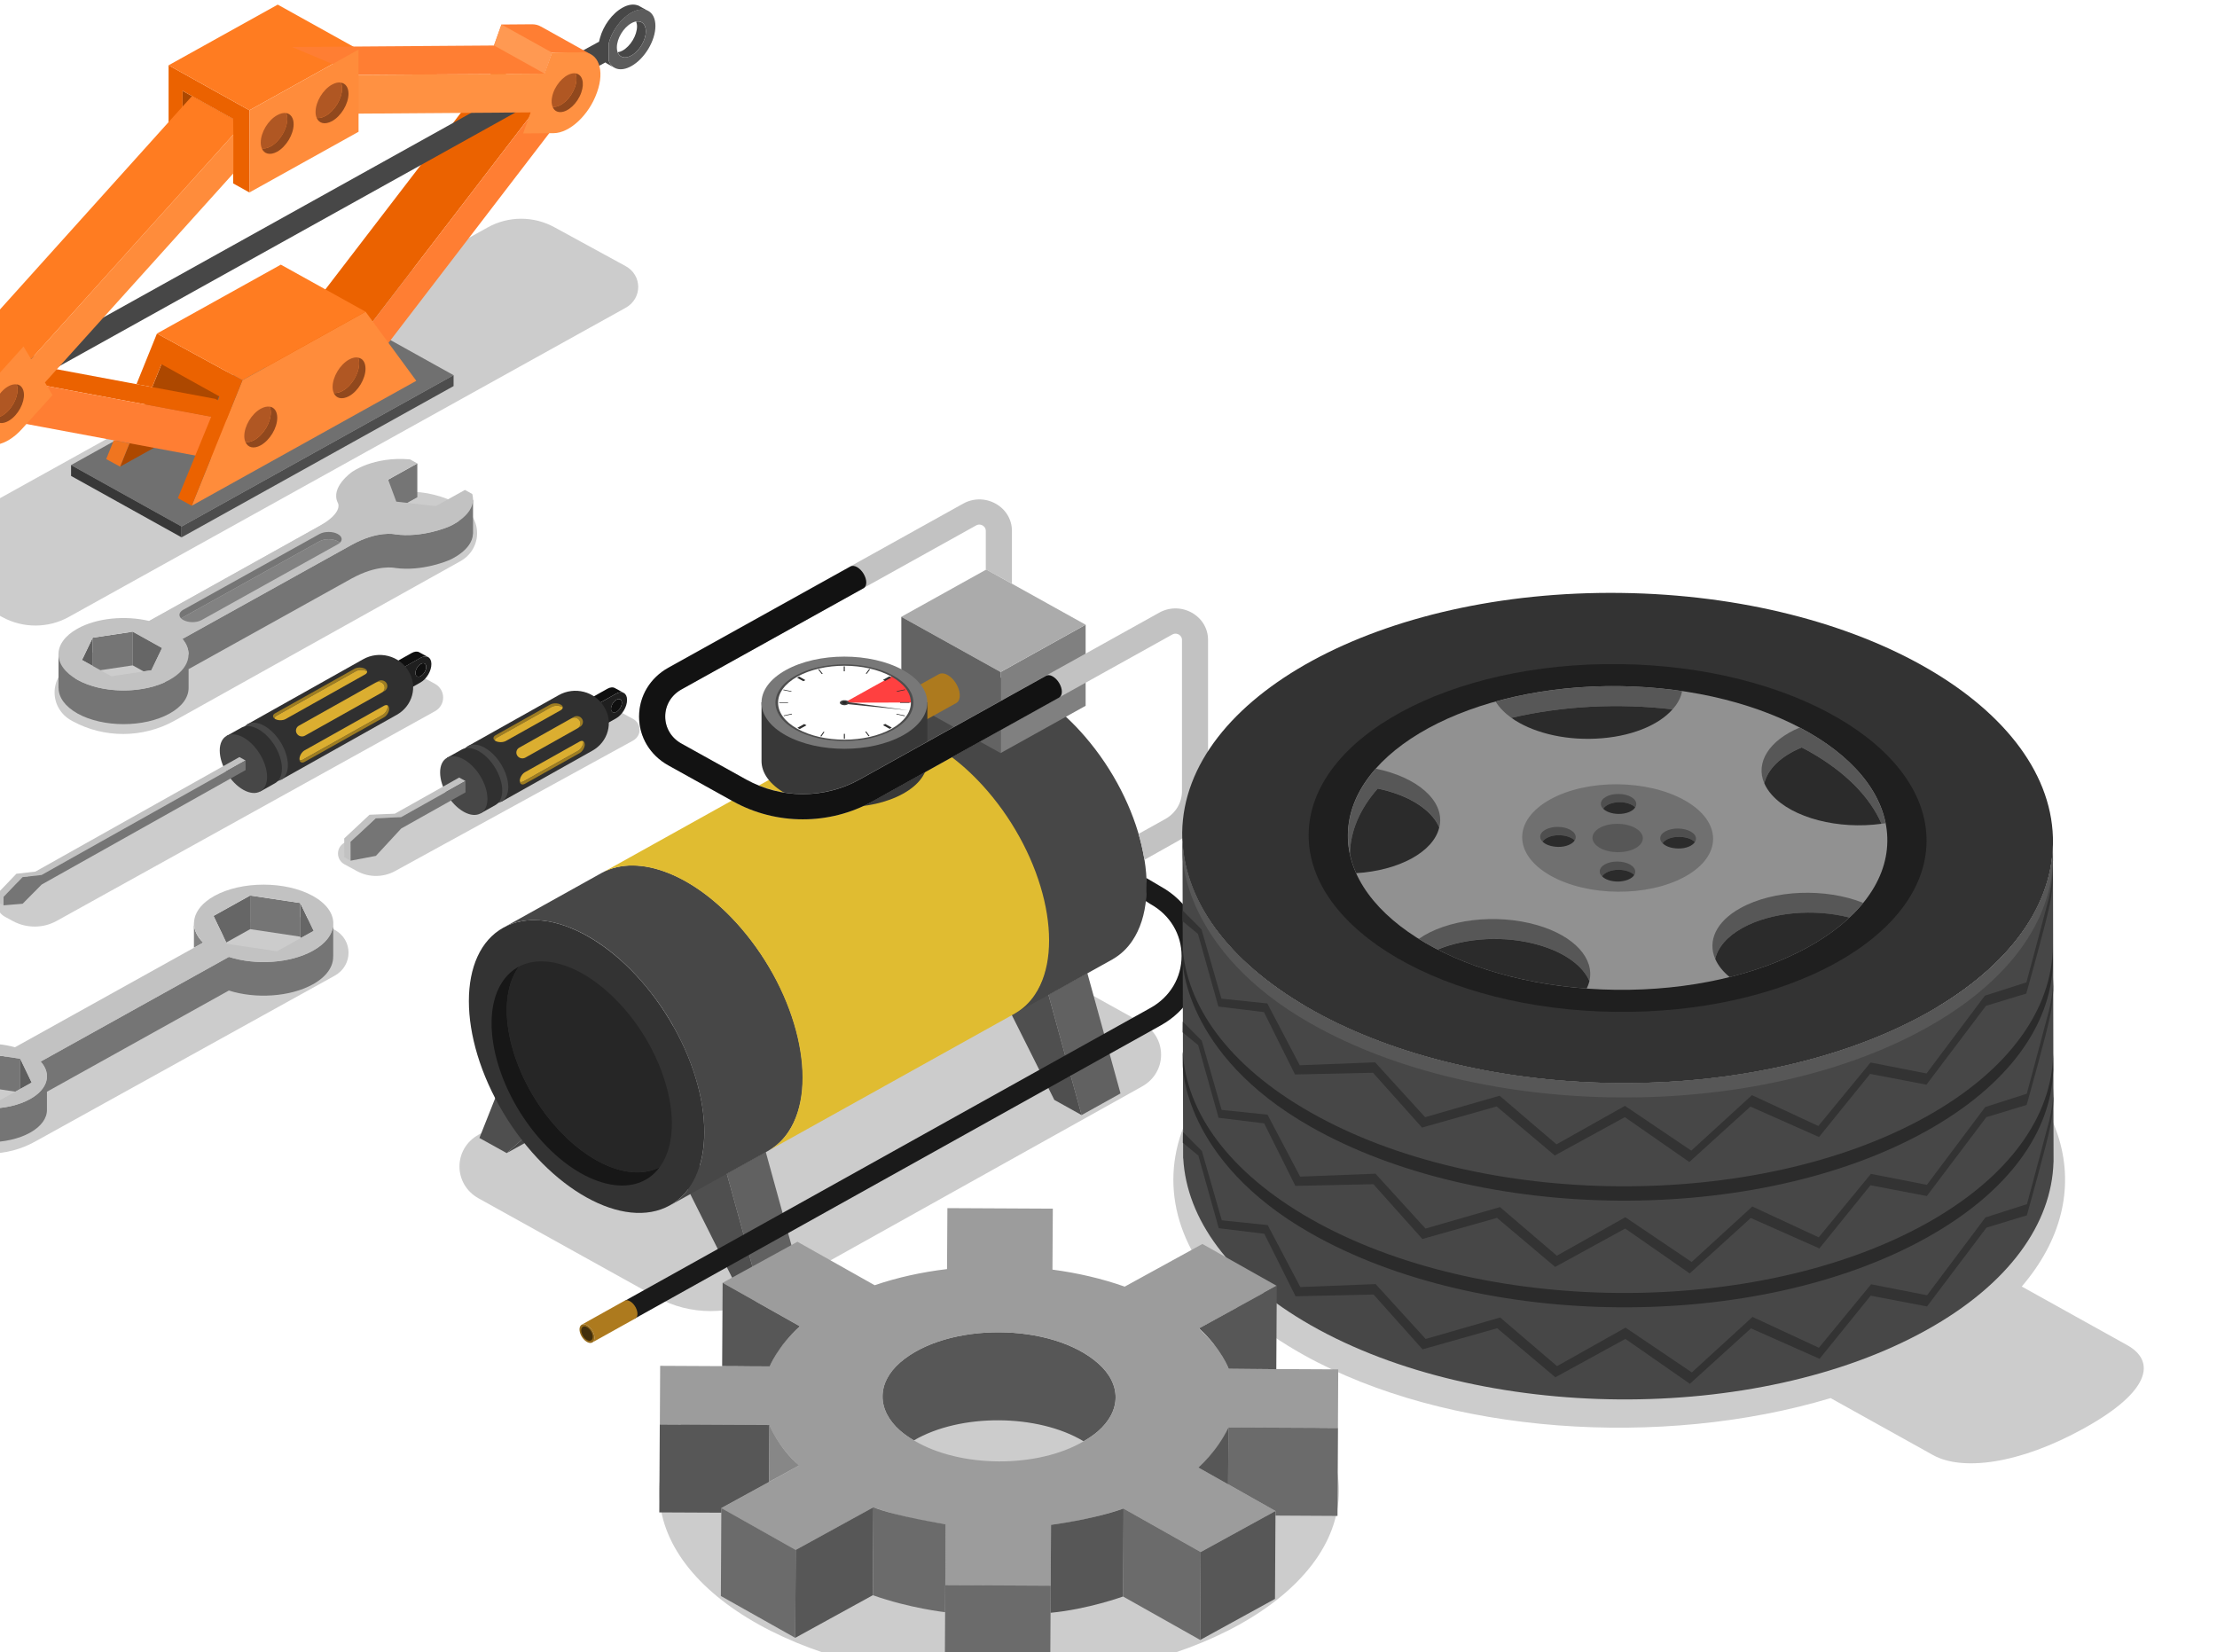 <svg width="424" height="316" viewBox="0 0 424 316" fill="none" xmlns="http://www.w3.org/2000/svg">
<g clip-path="url(#clip0_19_3102)" filter="url(#filter0_d_19_3102)">
<path opacity="0.2" d="M119.665 54.864L13.15 114.001C9.236 116.178 4.414 116.19 0.477 114.046L-13.176 106.595C-16.391 104.845 -16.402 100.39 -13.211 98.617L93.304 39.48C97.218 37.303 102.041 37.291 105.978 39.435L119.63 46.886C122.857 48.636 122.869 53.08 119.665 54.864Z" fill="black"/>
<path d="M121.656 0.126C121.761 0.395 121.831 0.687 121.831 1.046C121.831 2.752 120.584 4.828 119.058 5.681C118.732 5.86 118.429 5.95 118.138 5.995C118.511 6.994 119.536 7.297 120.747 6.623C122.285 5.77 123.52 3.694 123.52 1.989C123.52 0.642 122.739 -0.065 121.656 0.126Z" fill="#474747"/>
<path d="M116.425 7.633C117.054 9.272 118.743 9.765 120.747 8.643C123.286 7.229 125.348 3.795 125.348 0.968C125.348 -1.86 123.286 -3.005 120.747 -1.591C118.743 -0.48 117.054 1.888 116.425 4.233V7.633ZM120.747 6.623C119.209 7.476 117.974 6.78 117.974 5.075C117.974 3.369 119.221 1.293 120.747 0.44C122.284 -0.413 123.519 0.283 123.519 1.989C123.519 3.694 122.284 5.77 120.747 6.623Z" fill="#5C5C5C"/>
<path d="M122.39 -2.769C122.32 -2.814 122.262 -2.848 122.192 -2.881L122.029 -2.971V-2.949C121.225 -3.263 120.2 -3.173 119.059 -2.533C117.055 -1.423 115.366 0.945 114.737 3.291L114.562 3.975L110.252 6.332L110.812 10.652L115.786 7.936C115.855 7.981 115.902 8.048 115.972 8.082V8.093L117.498 8.946C117.02 8.677 116.648 8.239 116.415 7.644V7.6V4.256C117.044 1.921 118.733 -0.446 120.736 -1.568C122.006 -2.275 123.147 -2.343 123.986 -1.883L122.39 -2.769Z" fill="#474747"/>
<path d="M86.745 67.758L34.722 96.698L13.592 84.949L65.626 56.009L86.745 67.758Z" fill="#707070"/>
<path d="M22.971 85.252L31.3 64.616L42.32 70.731L40.363 75.579L22.971 85.252Z" fill="#AD4800"/>
<path d="M21.756 80.214L20.312 83.805L22.968 85.252L24.773 80.786L21.756 80.214Z" fill="#F0751F"/>
<path d="M34.922 13.379V25.7L44.59 20.325V18.754L34.922 13.379Z" fill="#AD4800"/>
<path d="M32.242 8.486V24.207L34.922 25.7V13.379L44.59 18.754V31.075L47.7 32.814V17.093L32.242 8.486Z" fill="#EB6200"/>
<path d="M68.575 5.479L47.7 17.093L32.242 8.486L53.117 -3.117L68.575 5.479Z" fill="#FF7C21"/>
<path d="M94.703 9.013L49.681 67.713L59.337 73.077L104.348 14.377L94.703 9.013Z" fill="#EB6200"/>
<path d="M-3.927 63.864L41.177 72.291L50.834 77.655L5.719 69.228L-3.927 63.864Z" fill="#EB6200"/>
<path d="M104.348 14.377L59.337 73.077L62.669 76.746L107.679 18.035L104.348 14.377Z" fill="#FF7E33"/>
<path d="M5.719 69.228L50.834 77.655L47.514 85.028L2.399 76.6L5.719 69.228Z" fill="#FF7E33"/>
<path d="M103.483 1.091H103.46C102.983 0.799 102.412 0.642 101.748 0.642L95.9 0.687L94.467 4.704L55.829 4.985L68.561 10.326L104.136 10.124L105.545 6.051L112.884 6.332L103.483 1.091Z" fill="#FF7E33"/>
<path d="M98.743 12.784L3.119 65.974L5.962 69.026L99.302 17.104L98.743 12.784Z" fill="#474747"/>
<path d="M111.409 6.006L105.561 6.051L104.128 10.068L65.49 10.349V17.755L101.484 17.497L100.051 21.514L105.899 21.469C108.951 21.447 112.632 18.002 114.135 13.783L114.193 13.626C115.707 9.395 114.449 5.984 111.409 6.006Z" fill="#FF9142"/>
<path d="M111.163 13.715C110.441 15.769 108.659 17.43 107.168 17.441C106.434 17.441 105.921 17.059 105.688 16.408C105.758 16.442 105.851 16.442 105.933 16.442C107.412 16.431 109.206 14.748 109.94 12.694C110.324 11.65 110.336 10.697 110.056 10.034C111.349 10.214 111.85 11.785 111.163 13.715Z" fill="#91481D"/>
<path d="M109.937 12.705C109.203 14.759 107.409 16.431 105.93 16.453C105.837 16.453 105.755 16.453 105.685 16.42C105.406 15.758 105.441 14.804 105.802 13.76C106.536 11.695 108.33 10.035 109.809 10.012C109.902 10.012 109.984 10.012 110.054 10.046C110.333 10.708 110.322 11.662 109.937 12.705Z" fill="#B05723"/>
<path d="M36.717 14.377L-2.749 58.242L-5.16 56.907L-10.985 63.37C-14.025 66.748 -15.259 71.539 -13.745 74.087L-13.687 74.176C-13.419 74.614 -13.093 74.951 -12.709 75.209L-12.697 75.22C-12.604 75.287 -12.499 75.332 -12.394 75.388L-2.597 80.831L3.996 63.606L5.941 64.694L44.626 21.738L44.591 18.765L36.717 14.377Z" fill="#FF7C21"/>
<path d="M-1.339 68.745L4.497 62.271L5.941 64.683L44.627 21.727V29.156L8.597 69.149L10.042 71.562L4.206 78.037C1.165 81.415 -2.527 82.088 -4.041 79.552L-4.1 79.462C-5.614 76.915 -4.379 72.123 -1.339 68.745Z" fill="#FF8C3B"/>
<path d="M2.936 75.433C1.457 77.072 -0.337 77.397 -1.071 76.163C-1.129 76.073 -1.176 75.983 -1.223 75.882C-0.372 76.006 0.746 75.501 1.701 74.423C3.064 72.897 3.681 70.81 3.181 69.508C3.635 69.564 4.019 69.789 4.264 70.227C5.009 71.472 4.404 73.795 2.936 75.433Z" fill="#91481D"/>
<path d="M1.701 74.435C0.746 75.512 -0.373 76.017 -1.223 75.893C-1.736 74.603 -1.118 72.504 0.256 70.978C1.223 69.901 2.33 69.396 3.18 69.52C3.681 70.821 3.075 72.909 1.701 74.435Z" fill="#B05723"/>
<path d="M68.574 21.2L47.699 32.814V17.093L68.574 5.479V21.2Z" fill="#FF8C3B"/>
<path d="M79.617 68.835L36.669 92.726L46.372 68.712L69.914 55.616L79.617 68.835Z" fill="#FF8C3B"/>
<path d="M30.019 59.791L26.105 69.475L29.111 70.036L30.881 65.659L41.982 71.831L34.015 91.278L36.67 92.726L46.374 68.712L30.019 59.791Z" fill="#EB6200"/>
<path d="M53.025 75.905C53.025 77.846 51.615 80.191 49.868 81.168C48.517 81.919 47.375 81.605 46.932 80.517C47.422 80.618 48.016 80.505 48.645 80.146C50.38 79.181 51.79 76.836 51.79 74.906C51.79 74.468 51.72 74.087 51.569 73.773C52.454 73.896 53.025 74.67 53.025 75.905Z" fill="#91481D"/>
<path d="M51.787 74.906C51.787 76.847 50.377 79.192 48.642 80.146C48.013 80.494 47.407 80.618 46.929 80.517C46.801 80.225 46.72 79.843 46.72 79.417C46.72 77.476 48.129 75.13 49.865 74.177C50.494 73.829 51.088 73.705 51.566 73.784C51.717 74.087 51.787 74.468 51.787 74.906Z" fill="#B05723"/>
<path d="M56.156 19.752C56.156 21.694 54.747 24.039 53.011 25.015C51.648 25.767 50.507 25.453 50.064 24.364C50.553 24.465 51.148 24.353 51.777 23.994C53.524 23.029 54.933 20.672 54.933 18.754C54.933 18.316 54.863 17.934 54.712 17.62C55.586 17.766 56.156 18.54 56.156 19.752Z" fill="#91481D"/>
<path d="M54.946 18.753C54.946 20.672 53.536 23.04 51.789 23.994C51.16 24.342 50.554 24.465 50.077 24.364C49.949 24.073 49.867 23.691 49.867 23.265C49.867 21.323 51.276 18.978 53.024 18.024C53.653 17.676 54.247 17.542 54.724 17.631C54.876 17.934 54.946 18.316 54.946 18.753Z" fill="#B05723"/>
<path d="M66.653 13.928C66.653 15.847 65.243 18.215 63.496 19.169C62.156 19.898 61.015 19.618 60.572 18.552C61.061 18.642 61.644 18.507 62.273 18.159C64.008 17.194 65.418 14.849 65.418 12.918C65.418 12.481 65.348 12.111 65.208 11.808C66.082 11.942 66.653 12.705 66.653 13.928Z" fill="#91481D"/>
<path d="M65.42 12.919C65.42 14.86 64.01 17.205 62.275 18.159C61.645 18.507 61.051 18.642 60.574 18.552C60.422 18.238 60.352 17.856 60.352 17.418C60.352 15.477 61.762 13.132 63.498 12.178C64.127 11.83 64.721 11.707 65.21 11.796C65.35 12.111 65.42 12.481 65.42 12.919Z" fill="#B05723"/>
<path d="M69.904 66.523C69.904 68.442 68.495 70.81 66.759 71.764C65.408 72.493 64.266 72.213 63.824 71.147C64.313 71.237 64.895 71.102 65.524 70.754C67.272 69.789 68.681 67.444 68.681 65.513C68.681 65.087 68.611 64.706 68.471 64.414C69.357 64.526 69.904 65.289 69.904 66.523Z" fill="#91481D"/>
<path d="M68.689 65.502C68.689 67.444 67.28 69.789 65.533 70.743C64.904 71.091 64.309 71.225 63.832 71.135C63.681 70.821 63.611 70.44 63.611 70.002C63.611 68.083 65.02 65.716 66.767 64.762C67.396 64.414 68.002 64.29 68.48 64.391C68.62 64.694 68.689 65.076 68.689 65.502Z" fill="#B05723"/>
<path d="M86.747 69.845L34.725 98.774V96.698L86.747 67.758V69.845Z" fill="#4D4D4D"/>
<path d="M104.123 10.068L94.478 4.693L95.911 0.687L105.556 6.051L104.123 10.068Z" fill="#FF9952"/>
<path d="M46.372 68.712L30.017 59.791L53.71 46.617L69.914 55.616L46.372 68.712Z" fill="#FF7C21"/>
<path d="M34.722 98.774L13.592 87.025V84.949L34.722 96.698V98.774Z" fill="#383838"/>
<path opacity="0.2" d="M33.3 133.886L88.002 103.363C92.347 100.973 92.324 94.925 87.956 92.568L87.757 92.456C81.735 89.202 74.373 89.224 68.386 92.535L13.684 123.057C9.339 125.447 9.362 131.496 13.73 133.852L13.928 133.964C19.951 137.219 27.301 137.185 33.3 133.886Z" fill="black"/>
<path d="M77.831 92.176L79.811 91.076C79.811 91.076 79.811 91.076 78.413 90.302C77.249 90.201 76.165 90.212 75.175 90.279L75.792 91.951L77.831 92.176Z" fill="#828282"/>
<path d="M17.725 117.963L25.39 116.818V123.259L17.725 124.404V117.963Z" fill="#757575"/>
<path d="M87.627 95.744C86.707 96.361 85.915 96.698 85.915 96.698C85.915 96.698 80.813 98.954 75.524 98.191C75.524 98.191 72.228 97.439 67.195 100.244C67.195 100.244 39.763 115.494 34.894 118.198C35.663 119.119 36.059 120.106 36.07 121.105L31.457 126.525C26.565 128.724 19.389 128.556 14.835 126.031C14.683 125.952 14.543 125.863 14.404 125.773L11.189 121.105V127.624H11.2C11.224 129.375 12.435 131.126 14.835 132.472C19.692 135.176 27.578 135.176 32.436 132.472C34.847 131.137 36.047 129.386 36.07 127.624V123.977C43.106 120.061 67.195 106.674 67.195 106.674C72.228 103.88 75.524 104.62 75.524 104.62C80.813 105.383 85.915 103.128 85.915 103.128C85.915 103.128 90.341 101.299 90.458 98.078H90.469V91.559L87.627 95.744ZM36.07 121.239V121.217C36.07 121.217 36.07 121.228 36.07 121.239Z" fill="#757575"/>
<path d="M74.244 87.732L79.812 84.635V91.076L74.244 94.173V87.732Z" fill="#757575"/>
<path d="M27.442 124.404L25.391 123.259V116.818L30.994 119.938L28.944 124.202L27.442 124.404Z" fill="#666666"/>
<path d="M17.727 123.36L15.677 122.227L17.727 117.963V123.36Z" fill="#5E5E5E"/>
<path d="M75.512 98.179C80.801 98.942 85.903 96.687 85.903 96.687C85.903 96.687 91.424 94.42 90.318 90.481C88.92 89.707 88.92 89.707 88.92 89.707L83.34 92.804L75.792 91.94L74.231 87.732L79.811 84.635C79.811 84.635 79.811 84.635 78.413 83.861C71.319 83.243 67.242 86.318 67.242 86.318H67.254C67.254 86.318 63.2 89.157 64.574 92.097C64.574 92.097 65.926 93.926 60.893 96.732C60.893 96.732 33.065 112.228 28.522 114.765C23.979 113.687 18.527 114.17 14.823 116.235C9.966 118.939 9.966 123.326 14.823 126.031C19.68 128.735 27.567 128.735 32.424 126.031C36.233 123.91 37.049 120.768 34.882 118.198C39.751 115.494 67.184 100.244 67.184 100.244C72.228 97.427 75.512 98.179 75.512 98.179ZM30.991 119.938L28.941 124.202L21.288 125.346L15.685 122.227L17.735 117.963L25.388 116.818L30.991 119.938Z" fill="#C2C2C2"/>
<path d="M64.997 99.817C64.892 99.716 64.776 99.638 64.624 99.548L64.59 99.526C63.623 98.998 62.074 98.998 61.107 99.526L35.037 114.035C34.886 114.125 34.758 114.203 34.664 114.304C34.105 113.777 34.222 113.092 35.037 112.632L61.107 98.134C62.074 97.607 63.623 97.607 64.59 98.134L64.624 98.157C65.44 98.606 65.556 99.301 64.997 99.817Z" fill="#757575"/>
<path d="M64.995 99.818C64.891 99.919 64.774 99.997 64.623 100.087L38.553 114.596C37.586 115.124 36.037 115.124 35.07 114.596L35.035 114.574C34.884 114.484 34.755 114.405 34.662 114.304C34.767 114.203 34.884 114.125 35.035 114.035L61.105 99.526C62.072 98.998 63.621 98.998 64.588 99.526L64.623 99.548C64.774 99.638 64.891 99.728 64.995 99.818Z" fill="#828282"/>
<path opacity="0.2" d="M6.683 214.355L64.018 182.61C67.536 180.657 67.536 175.753 64.018 173.846L63.039 173.318C57.635 170.401 51.018 170.446 45.625 173.442L-11.71 205.187C-15.228 207.14 -15.228 212.044 -11.71 213.951L-10.731 214.479C-5.326 217.396 1.29 217.351 6.683 214.355Z" fill="black"/>
<path d="M38.858 176.292C37.635 175.102 37.053 173.767 37.099 172.432H37.088V177.268L38.858 176.292Z" fill="#828282"/>
<path d="M63.713 172.432C63.713 172.488 63.724 172.544 63.724 172.6V172.432H63.713Z" fill="#828282"/>
<path d="M59.824 177.841C55.48 180.264 48.863 180.646 43.773 179.019L7.767 199.038C9.875 201.361 9.234 204.267 5.74 206.208C1.383 208.632 -5.687 208.632 -10.044 206.208C-12.164 205.03 -13.236 203.493 -13.306 201.955V208.363H-13.294C-13.247 209.912 -12.164 211.46 -10.032 212.638C-5.676 215.062 1.395 215.062 5.751 212.638C7.941 211.415 9.013 209.822 8.978 208.228V204.806L43.773 185.449C48.863 187.076 55.468 186.683 59.824 184.27C62.48 182.8 63.762 180.848 63.715 178.918H63.727V172.589C63.727 174.497 62.422 176.393 59.824 177.841Z" fill="#757575"/>
<path d="M3.866 198.488L-4.335 197.265V203.706L2.934 204.795L3.866 204.278V198.488Z" fill="#757575"/>
<path d="M3.864 204.278V198.488L6.054 203.055L3.864 204.278Z" fill="#5E5E5E"/>
<path d="M57.414 175.147L47.839 173.711V167.27L57.414 168.706V175.147Z" fill="#757575"/>
<path d="M47.841 173.711L43.275 176.258L40.828 171.175L47.841 167.27V173.711Z" fill="#666666"/>
<path d="M59.99 174.036L57.544 175.394L57.416 175.147V168.706L59.99 174.036Z" fill="#666666"/>
<path d="M40.991 167.36C36.646 169.784 35.947 173.453 38.871 176.281L2.865 196.3C-1.317 195.122 -6.536 195.481 -10.03 197.433C-14.387 199.857 -14.387 203.785 -10.03 206.208C-5.674 208.632 1.397 208.632 5.754 206.208C9.248 204.267 9.889 201.361 7.781 199.038L43.786 179.019C48.877 180.646 55.482 180.253 59.838 177.841C65.045 174.945 65.045 170.255 59.838 167.36C54.62 164.476 46.186 164.476 40.991 167.36ZM6.057 203.055L0.058 206.399L-8.143 205.176L-10.345 200.62L-4.346 197.276L3.855 198.499L6.057 203.055ZM59.99 174.037L52.977 177.942L43.402 176.516L40.839 171.186L47.852 167.281L57.427 168.706L59.99 174.037Z" fill="#C2C2C2"/>
<path opacity="0.2" d="M10.829 172.14L83.179 132.034C85.287 130.867 85.276 127.927 83.156 126.771L81.618 125.941C79.032 124.538 75.864 124.561 73.289 125.986L0.94 166.092C-1.169 167.259 -1.157 170.199 0.963 171.354L2.5 172.185C5.098 173.576 8.255 173.565 10.829 172.14Z" fill="black"/>
<path d="M79.45 124.729C79.45 124.089 79.904 123.315 80.475 122.99C81.045 122.664 81.511 122.922 81.511 123.562C81.511 124.202 81.057 124.976 80.486 125.301C79.927 125.616 79.461 125.357 79.45 124.729Z" fill="#0F0F0F"/>
<path d="M81.875 121.677C81.503 121.475 80.978 121.509 80.408 121.834L77.297 123.585L77.309 126.412L75.632 127.355L75.608 122.653L78.719 120.903C79.289 120.577 79.814 120.544 80.186 120.757L81.875 121.677Z" fill="#0F0F0F"/>
<path d="M77.295 123.573L77.319 128.275L80.429 126.525C81.582 125.874 82.514 124.314 82.502 123.023V122.979C82.502 121.699 81.559 121.183 80.405 121.823L77.295 123.573ZM79.45 124.729C79.45 124.09 79.904 123.315 80.475 122.99C81.046 122.664 81.512 122.922 81.512 123.562C81.512 124.202 81.058 124.976 80.487 125.301C79.928 125.616 79.462 125.358 79.45 124.729Z" fill="#1F1F1F"/>
<path d="M81.898 121.699L81.909 121.71C81.909 121.699 81.909 121.699 81.898 121.699Z" fill="#0F0F0F"/>
<path d="M47.325 134.514L69.446 122.092C72.463 120.398 76.331 121.385 78.09 124.291L78.159 124.392C79.918 127.299 78.893 131.024 75.876 132.719L53.755 145.141L47.325 134.514Z" fill="#303030"/>
<path d="M55.06 142.324C55.048 139.553 53.01 136.186 50.517 134.806C48.013 133.426 45.997 134.559 46.009 137.331C46.021 140.103 48.059 143.469 50.552 144.849C53.056 146.229 55.072 145.096 55.06 142.324Z" fill="#474747"/>
<path d="M43.343 136.758L46.185 135.165C47 134.705 48.13 134.772 49.377 135.457C51.881 136.837 53.908 140.203 53.919 142.975C53.919 144.367 53.419 145.343 52.615 145.792L49.773 147.385L43.343 136.758Z" fill="#303030"/>
<path d="M51.077 144.558C51.066 141.786 49.027 138.419 46.534 137.039C44.03 135.659 42.014 136.792 42.026 139.564C42.038 142.336 44.076 145.702 46.569 147.082C49.074 148.463 51.089 147.329 51.077 144.558Z" fill="#474747"/>
<path d="M4.309 163.757L0.686 167.539V169.155L-0.49 168.515V166.9L3.132 163.118L6.778 162.703L45.789 140.798L46.966 141.449L7.955 163.354L4.309 163.757Z" fill="#C2C2C2"/>
<path d="M4.303 163.757L7.949 163.353L46.96 141.449L46.972 143.289L7.961 165.183L4.326 168.852L0.68 169.155V167.539L4.303 163.757Z" fill="#757575"/>
<path d="M73.008 128.466L73.52 128.174C74.056 127.871 74.242 127.198 73.928 126.67L73.916 126.659C73.602 126.132 72.891 125.963 72.355 126.266L71.843 126.558C72.39 126.255 73.078 126.423 73.404 126.951L73.415 126.962C73.742 127.49 73.555 128.163 73.008 128.466Z" fill="#9E7D22"/>
<path d="M58.331 136.702L73.009 128.466C73.556 128.163 73.731 127.49 73.416 126.962L73.405 126.951C73.09 126.424 72.391 126.255 71.844 126.558L57.166 134.795C56.619 135.098 56.444 135.771 56.759 136.298L56.77 136.31C57.097 136.837 57.784 137.005 58.331 136.702Z" fill="#DBAE30"/>
<path d="M58.251 141.719L73.452 133.19C73.988 132.887 74.431 132.147 74.431 131.552L74.419 131.529C74.419 131.226 74.314 131.013 74.128 130.923C74.14 130.968 74.14 131.024 74.14 131.069V131.092C74.151 131.698 73.697 132.438 73.161 132.741L57.96 141.27C57.692 141.416 57.447 141.427 57.273 141.337C57.342 141.82 57.762 141.999 58.251 141.719Z" fill="#9E7D22"/>
<path d="M57.971 141.258L73.173 132.73C73.709 132.427 74.151 131.686 74.151 131.08V131.058C74.151 131.002 74.151 130.957 74.14 130.912C73.965 130.822 73.72 130.834 73.452 130.979L58.263 139.508C57.715 139.811 57.284 140.551 57.273 141.157L57.284 141.191C57.284 141.247 57.296 141.292 57.296 141.337C57.459 141.427 57.703 141.415 57.971 141.258Z" fill="#DBAE30"/>
<path d="M70.215 124.46C70.227 124.258 70.087 124.067 69.808 123.91L69.784 123.899C69.237 123.596 68.351 123.607 67.816 123.899L52.614 132.427C52.125 132.696 52.078 133.134 52.498 133.437C52.498 133.235 52.626 133.044 52.894 132.887L68.095 124.359C68.631 124.056 69.516 124.056 70.064 124.359L70.087 124.37C70.134 124.392 70.18 124.415 70.215 124.46Z" fill="#9E7D22"/>
<path d="M54.625 133.527L69.815 124.999C70.083 124.853 70.211 124.651 70.223 124.46C70.188 124.426 70.141 124.404 70.095 124.37L70.071 124.359C69.524 124.056 68.638 124.067 68.103 124.359L52.901 132.887C52.633 133.033 52.505 133.235 52.505 133.437C52.54 133.471 52.587 133.493 52.633 133.527L52.657 133.538C53.192 133.83 54.078 133.83 54.625 133.527Z" fill="#DBAE30"/>
<path opacity="0.2" d="M75.54 162.613L121.074 137.645C122.74 136.725 122.74 134.402 121.062 133.493L118.64 132.18C116.391 130.968 113.654 130.98 111.417 132.203L65.883 157.171C64.217 158.091 64.229 160.414 65.895 161.323L68.317 162.635C70.566 163.847 73.303 163.836 75.54 162.613Z" fill="black"/>
<path d="M118.634 131.4C119.037 130.722 119.032 129.99 118.625 129.766C118.217 129.541 117.56 129.908 117.158 130.586C116.755 131.264 116.76 131.996 117.167 132.22C117.575 132.445 118.232 132.077 118.634 131.4Z" fill="#0F0F0F"/>
<path d="M119.29 128.522C118.917 128.32 118.393 128.354 117.822 128.679L114.712 130.43L114.723 133.258L113.046 134.2L113.023 129.499L116.133 127.748C116.704 127.423 117.228 127.389 117.601 127.602L119.29 128.522Z" fill="#0F0F0F"/>
<path d="M114.714 130.43L114.737 135.132L117.847 133.381C119.001 132.73 119.932 131.171 119.921 129.88V129.835C119.921 128.556 118.977 128.04 117.824 128.679L114.714 130.43ZM116.869 131.574C116.869 130.935 117.323 130.161 117.894 129.835C118.465 129.51 118.931 129.768 118.931 130.407C118.931 131.047 118.476 131.821 117.906 132.147C117.335 132.461 116.869 132.214 116.869 131.574Z" fill="#1F1F1F"/>
<path d="M119.315 128.545L119.326 128.555C119.315 128.545 119.315 128.545 119.315 128.545Z" fill="#0F0F0F"/>
<path d="M89.474 138.711L106.865 128.949C109.882 127.254 113.75 128.242 115.509 131.148L115.578 131.249C117.337 134.155 116.312 137.881 113.295 139.575L95.904 149.338L89.474 138.711Z" fill="#303030"/>
<path d="M97.208 146.51C97.197 143.738 95.158 140.372 92.665 138.992C90.161 137.612 88.146 138.745 88.157 141.517C88.169 144.288 90.207 147.655 92.7 149.035C95.205 150.415 97.22 149.282 97.208 146.51Z" fill="#474747"/>
<path d="M85.476 140.944L88.318 139.351C89.133 138.891 90.263 138.958 91.51 139.643C94.014 141.023 96.041 144.389 96.052 147.161C96.064 148.553 95.552 149.529 94.748 149.978L91.906 151.571L85.476 140.944Z" fill="#303030"/>
<path d="M93.223 148.755C93.212 145.983 91.173 142.616 88.68 141.236C86.176 139.856 84.161 140.989 84.172 143.761C84.184 146.533 86.223 149.899 88.715 151.279C91.208 152.66 93.235 151.526 93.223 148.755Z" fill="#474747"/>
<path d="M110.415 135.311L110.928 135.019C111.464 134.717 111.65 134.043 111.336 133.516L111.324 133.505C111.009 132.977 110.299 132.809 109.763 133.112L109.25 133.404C109.798 133.101 110.485 133.269 110.811 133.796L110.823 133.808C111.149 134.335 110.963 135.008 110.415 135.311Z" fill="#9E7D22"/>
<path d="M100.48 140.9L110.428 135.311C110.975 135.008 111.15 134.335 110.835 133.808L110.824 133.796C110.509 133.269 109.81 133.101 109.263 133.404L99.315 138.992C98.767 139.295 98.593 139.968 98.907 140.496L98.919 140.507C99.233 141.023 99.932 141.203 100.48 140.9Z" fill="#DBAE30"/>
<path d="M100.386 145.916L110.858 140.036C111.394 139.733 111.837 138.992 111.837 138.397L111.825 138.375C111.825 138.072 111.72 137.859 111.534 137.769C111.545 137.814 111.545 137.87 111.545 137.915V137.937C111.557 138.543 111.103 139.284 110.567 139.587L100.095 145.467C99.827 145.613 99.582 145.624 99.407 145.534C99.489 146.005 99.897 146.185 100.386 145.916Z" fill="#9E7D22"/>
<path d="M100.106 145.455L110.579 139.575C111.114 139.272 111.557 138.532 111.557 137.926V137.903C111.557 137.847 111.557 137.802 111.545 137.757C111.371 137.668 111.126 137.679 110.858 137.825L100.398 143.694C99.85 143.997 99.419 144.737 99.407 145.343L99.419 145.366C99.419 145.422 99.431 145.467 99.431 145.512C99.594 145.613 99.838 145.601 100.106 145.455Z" fill="#DBAE30"/>
<path d="M107.634 131.305C107.646 131.103 107.506 130.912 107.226 130.755L107.203 130.744C106.655 130.441 105.77 130.452 105.234 130.744L94.774 136.624C94.284 136.893 94.238 137.331 94.657 137.634C94.657 137.432 94.785 137.241 95.053 137.084L105.525 131.204C106.061 130.901 106.947 130.901 107.494 131.204L107.517 131.215C107.552 131.238 107.599 131.271 107.634 131.305Z" fill="#9E7D22"/>
<path d="M96.762 137.713L107.223 131.844C107.491 131.698 107.619 131.496 107.631 131.305C107.596 131.271 107.549 131.249 107.502 131.215L107.479 131.204C106.932 130.901 106.046 130.912 105.511 131.204L95.038 137.084C94.77 137.23 94.642 137.432 94.642 137.634C94.677 137.668 94.724 137.69 94.77 137.724L94.794 137.735C95.341 138.016 96.215 138.016 96.762 137.713Z" fill="#DBAE30"/>
<path d="M71.87 152.491L67.036 157.002L67.048 160.616L65.848 159.953L65.836 156.351L70.67 151.829L75.516 151.627L87.817 144.715L89.017 145.377L76.716 152.289L71.87 152.491Z" fill="#C2C2C2"/>
<path d="M67.047 160.616L67.035 157.002L71.87 152.491L76.715 152.289L89.016 145.377L89.028 147.554L76.727 154.466L71.893 159.695L67.047 160.616Z" fill="#757575"/>
<path opacity="0.2" d="M218.423 203.796L146.225 244.092C139.842 247.649 131.967 247.649 125.572 244.103L91.523 225.195C86.666 222.491 86.654 215.735 91.512 213.031L163.71 172.735C170.093 169.178 177.968 169.178 184.363 172.724L218.4 191.632C223.269 194.336 223.281 201.091 218.423 203.796Z" fill="black"/>
<path d="M214.298 205.131L206.854 209.272L200.506 186.234L207.949 182.094L214.298 205.131Z" fill="#616161"/>
<path d="M206.856 209.272L201.638 206.366L190.071 183.272L200.508 186.234L206.856 209.272Z" fill="#4F4F4F"/>
<path d="M96.904 216.543L104.359 212.403L115.926 202.169L108.482 206.309L96.904 216.543Z" fill="#474747"/>
<path d="M91.686 213.648L96.905 216.543L108.484 206.309L98.035 197.658L91.686 213.648Z" fill="#4F4F4F"/>
<path d="M152.794 239.345L145.339 243.486L138.99 220.448L146.445 216.297L152.794 239.345Z" fill="#616161"/>
<path d="M145.341 243.486L140.123 240.58L128.556 217.475L138.993 220.448L145.341 243.486Z" fill="#4F4F4F"/>
<path d="M141.727 173.464C132.804 163.118 122.053 159.168 115.192 162.893L96.589 173.251C103.462 169.716 114.085 173.688 122.915 183.934C133.841 196.603 137.907 214.063 131.989 222.928C130.999 224.421 129.776 225.554 128.401 226.385V226.396L147.062 216.027V216.016C148.507 215.185 149.776 214.007 150.813 212.459C156.719 203.594 152.665 186.133 141.727 173.464Z" fill="#474747"/>
<path d="M207.509 136.882C198.586 126.536 187.834 122.586 180.973 126.311L162.371 136.669C169.243 133.134 179.867 137.107 188.696 147.352C199.623 160.021 203.688 177.481 197.771 186.346C196.781 187.839 195.558 188.972 194.183 189.803V189.814L212.844 179.445V179.434C214.289 178.604 215.57 177.425 216.595 175.877C222.501 167.012 218.435 149.551 207.509 136.882Z" fill="#474747"/>
<path d="M188.836 147.251C179.913 136.905 169.162 132.955 162.3 136.68L133.971 152.458L115.368 162.815C122.241 159.28 132.864 163.253 141.694 173.498C152.62 186.167 156.686 203.627 150.768 212.492C149.778 213.985 148.555 215.118 147.181 215.949V215.96L194.171 189.803V189.791C195.616 188.961 196.897 187.783 197.922 186.234C203.839 177.38 199.774 159.92 188.836 147.251Z" fill="#E0BC31"/>
<path d="M128.102 226.544C136.893 221.654 136.893 205.799 128.102 191.131C119.311 176.463 105.057 168.537 96.266 173.426C87.474 178.316 87.474 194.171 96.265 208.839C105.056 223.507 119.31 231.434 128.102 226.544Z" fill="#333333"/>
<path d="M126.166 219.225C121.518 225.577 111.267 223.13 103.043 213.603C94.68 203.897 91.558 190.543 96.101 183.754C96.963 182.475 98.023 181.521 99.246 180.881C99.153 180.994 99.071 181.117 99.001 181.229C94.47 188.018 97.569 201.383 105.944 211.09C112.735 218.956 120.901 221.986 126.166 219.225Z" fill="#171717"/>
<path d="M126.412 218.877C126.33 218.99 126.249 219.113 126.167 219.225C120.902 221.986 112.736 218.956 105.945 211.079C97.57 201.372 94.459 188.007 99.002 181.218C99.084 181.106 99.165 180.983 99.247 180.87C104.512 178.121 112.678 181.151 119.469 189.017C127.833 198.724 130.943 212.088 126.412 218.877Z" fill="#262626"/>
<path d="M207.626 130.991L191.365 140.035V124.527L207.626 115.483V130.991Z" fill="#808080"/>
<path d="M188.639 104.923L172.377 113.968L191.364 124.527L207.626 115.483L188.639 104.923Z" fill="#ABABAB"/>
<path d="M191.364 140.035L172.377 129.476V113.968L191.364 124.527V140.035Z" fill="#636363"/>
<path d="M182.339 126.031C181.407 124.954 180.3 124.55 179.59 124.931L171.156 129.622C171.867 129.252 172.973 129.667 173.893 130.733C175.023 132.046 175.454 133.864 174.837 134.784C174.732 134.941 174.604 135.053 174.464 135.143L182.909 130.452C183.061 130.362 183.189 130.239 183.294 130.082C183.888 129.151 183.469 127.344 182.339 126.031Z" fill="#AD7A1E"/>
<path d="M173.88 130.733C175.01 132.046 175.441 133.863 174.823 134.784C174.206 135.704 172.797 135.39 171.655 134.065C170.513 132.741 170.094 130.935 170.711 130.014C171.317 129.094 172.738 129.42 173.88 130.733Z" fill="#917441"/>
<path d="M145.641 130.318V141.562C145.641 143.817 147.19 146.073 150.289 147.801C156.474 151.246 166.515 151.246 172.713 147.801C175.811 146.084 177.36 143.828 177.36 141.562V130.318H145.641Z" fill="#383838"/>
<path d="M172.702 136.635C166.516 140.08 156.475 140.08 150.278 136.635C144.093 133.19 144.093 127.613 150.278 124.168C156.463 120.723 166.505 120.723 172.702 124.168C178.899 127.602 178.899 133.19 172.702 136.635Z" fill="#787878"/>
<path d="M161.493 137.6C168.647 137.6 174.447 134.375 174.447 130.396C174.447 126.417 168.647 123.192 161.493 123.192C154.339 123.192 148.54 126.417 148.54 130.396C148.54 134.375 154.339 137.6 161.493 137.6Z" fill="white"/>
<path d="M161.495 130.396C166.55 127.579 170.651 125.302 170.651 125.302C173.167 126.693 174.425 128.522 174.448 130.362L161.495 130.396Z" fill="#FF4040"/>
<path d="M152.167 135.592C147.018 132.73 147.018 128.073 152.167 125.212C157.315 122.35 165.679 122.35 170.828 125.212C175.976 128.073 175.976 132.73 170.828 135.592C165.679 138.442 157.315 138.442 152.167 135.592ZM170.49 125.403C165.539 122.642 157.467 122.642 152.516 125.403C147.565 128.163 147.565 132.64 152.516 135.401C157.467 138.161 165.539 138.161 170.49 135.401C175.441 132.64 175.441 128.152 170.49 125.403Z" fill="#4D4D4D"/>
<path d="M162.193 130.677L173.702 131.855L162.333 130.306C162.275 130.127 162.018 129.97 161.669 129.936C161.203 129.88 160.749 130.037 160.644 130.295C160.539 130.553 160.83 130.811 161.296 130.867C161.657 130.912 162.007 130.823 162.193 130.677Z" fill="#404040"/>
<path d="M161.401 130.632C161.168 130.598 161.028 130.475 161.075 130.351C161.121 130.217 161.354 130.138 161.587 130.172C161.82 130.205 161.96 130.329 161.914 130.452C161.867 130.576 161.634 130.665 161.401 130.632Z" fill="#242424"/>
<path d="M169.274 126.244L168.878 126.031L170.078 125.369L170.474 125.582L169.274 126.244Z" fill="#2E2E2E"/>
<path d="M173.937 130.306H172.143V130.419H173.937V130.306Z" fill="#2E2E2E"/>
<path d="M161.587 136.355H161.389V137.297H161.587V136.355Z" fill="#2E2E2E"/>
<path d="M150.72 130.318H149.031V130.43H150.72V130.318Z" fill="#2E2E2E"/>
<path d="M161.563 123.45H161.365V124.393H161.563V123.45Z" fill="#2E2E2E"/>
<path d="M165.758 124.875L165.571 124.83L166.224 123.966L166.41 124.011L165.758 124.875Z" fill="#2E2E2E"/>
<path d="M157.349 124.875L157.163 124.92L156.475 124.034L156.662 123.989L157.349 124.875Z" fill="#2E2E2E"/>
<path d="M151.396 128.208L151.326 128.309L149.789 127.995L149.858 127.883L151.396 128.208Z" fill="#2E2E2E"/>
<path d="M151.418 132.506L151.488 132.618L149.927 132.955L149.857 132.854L151.418 132.506Z" fill="#2E2E2E"/>
<path d="M157.486 135.951L157.673 135.996L157.09 136.849L156.892 136.804L157.486 135.951Z" fill="#2E2E2E"/>
<path d="M165.478 135.951L165.665 135.906L166.294 136.759L166.096 136.804L165.478 135.951Z" fill="#2E2E2E"/>
<path d="M171.407 132.618L171.477 132.517L173.084 132.865L173.014 132.977L171.407 132.618Z" fill="#2E2E2E"/>
<path d="M171.557 128.298L171.487 128.186L173.071 127.86L173.141 127.961L171.557 128.298Z" fill="#2E2E2E"/>
<path d="M168.878 134.694L169.286 134.458L170.556 135.165L170.148 135.401L168.878 134.694Z" fill="#2E2E2E"/>
<path d="M153.806 134.481L154.237 134.716L152.932 135.446L152.501 135.199L153.806 134.481Z" fill="#2E2E2E"/>
<path d="M154.028 126.076L153.643 126.289L152.444 125.627L152.84 125.403L154.028 126.076Z" fill="#2E2E2E"/>
<path d="M218.865 160.458C218.865 160.458 218.458 157.855 217.736 155.499L222.861 152.648C224.83 151.549 226.053 149.517 226.053 147.329V118.389C226.053 117.772 225.622 117.469 225.435 117.357C225.249 117.256 224.76 117.043 224.201 117.357L166.854 149.259C158.642 153.827 148.438 153.827 140.214 149.259L127.82 142.369C124.314 140.417 122.217 136.927 122.217 133.033C122.217 129.128 124.314 125.638 127.82 123.686L184.188 92.333C186.133 91.244 188.463 91.244 190.42 92.333C192.365 93.421 193.53 95.363 193.53 97.528V107.628L188.532 104.912V97.528C188.532 96.911 188.101 96.608 187.915 96.496C187.729 96.395 187.239 96.182 186.68 96.496L130.313 127.849C128.367 128.926 127.214 130.867 127.214 133.022C127.214 135.176 128.379 137.118 130.313 138.195L142.707 145.085C149.381 148.799 157.675 148.799 164.35 145.085L221.696 113.182C223.641 112.094 225.971 112.094 227.928 113.182C229.873 114.271 231.038 116.212 231.038 118.378V147.318C231.038 151.223 228.86 154.859 225.354 156.811L218.865 160.458Z" fill="#C2C2C2"/>
<path d="M203.081 128.309C203.081 127.22 202.289 125.907 201.31 125.358C200.798 125.066 200.332 125.066 200.017 125.279L164.361 145.107C157.686 148.822 149.392 148.822 142.718 145.107L130.324 138.217C128.378 137.14 127.225 135.199 127.225 133.044C127.225 130.879 128.39 128.948 130.324 127.871L165.141 108.514C165.153 108.514 165.153 108.503 165.165 108.503C165.479 108.323 165.677 107.942 165.677 107.414C165.677 106.326 164.885 105.013 163.907 104.463C163.417 104.194 162.975 104.171 162.66 104.34L127.831 123.708C124.325 125.661 122.228 129.15 122.228 133.056C122.228 136.961 124.325 140.45 127.831 142.392L140.225 149.282C148.437 153.849 158.641 153.849 166.865 149.282L202.568 129.42L202.58 129.409C202.883 129.218 203.081 128.836 203.081 128.309Z" fill="#121212"/>
<path d="M121.423 248.177L119.42 244.844L220.041 188.77C223.768 186.694 225.981 182.98 225.981 178.839C225.981 174.699 223.756 170.984 220.029 168.919L219.12 168.336C219.12 168.336 219.342 165.766 219.237 163.926L222.032 165.575C227.006 168.347 229.977 173.296 229.977 178.828C229.977 184.36 227.006 189.32 222.044 192.092L121.423 248.177Z" fill="#1A1A1A"/>
<path d="M121.162 245.45C120.591 244.788 119.904 244.541 119.461 244.777L111.26 249.355C111.703 249.13 112.379 249.389 112.938 250.039C113.637 250.847 113.893 251.969 113.52 252.531C113.462 252.62 113.381 252.699 113.287 252.755L121.5 248.177C121.593 248.121 121.674 248.053 121.744 247.952C122.117 247.38 121.861 246.269 121.162 245.45Z" fill="#AD7A1E"/>
<path d="M112.947 250.039C113.646 250.847 113.902 251.97 113.529 252.531C113.156 253.103 112.283 252.901 111.584 252.093C110.885 251.285 110.629 250.163 111.001 249.602C111.374 249.03 112.248 249.232 112.947 250.039Z" fill="#916719"/>
<path d="M112.793 250.275C113.329 250.892 113.527 251.756 113.236 252.194C112.945 252.632 112.269 252.475 111.733 251.857C111.198 251.24 111 250.376 111.291 249.939C111.582 249.501 112.258 249.658 112.793 250.275Z" fill="#422F0C"/>
<path opacity="0.2" d="M406.836 253.282C403.225 251.274 393.172 245.686 386.66 242.061C401.769 224.432 396.212 202.707 369.98 188.108C336.676 169.581 282.685 169.581 249.381 188.108C216.078 206.635 216.078 236.663 249.381 255.179C276.662 270.35 317.805 273.088 350.107 263.404C356.444 266.928 368.279 273.515 369.688 274.3C375.198 277.364 386.09 276.129 398.682 269.116C411.286 262.114 412.334 256.346 406.836 253.282Z" fill="black"/>
<path d="M392.631 157.349C392.991 131.465 356.003 110 310.015 109.407C264.028 108.813 226.455 129.315 226.095 155.199C225.735 181.083 262.724 202.548 308.711 203.142C354.699 203.735 392.271 183.233 392.631 157.349Z" fill="#333333"/>
<path d="M250.675 249.456C283.221 268.016 335.955 268.443 368.431 250.387C384.297 241.578 392.381 229.987 392.73 218.283H392.742L392.625 157.328C392.474 169.189 384.378 180.96 368.315 189.892C335.827 207.936 283.105 207.521 250.559 188.961C234.961 180.062 226.854 168.616 226.178 157.126H226.155L226.271 217.542H226.295C226.924 229.055 235.043 240.535 250.675 249.456Z" fill="#474747"/>
<path d="M250.582 191.699C283.128 210.259 335.862 210.686 368.338 192.642C384.203 183.833 392.288 172.241 392.637 160.526L392.625 157.328C392.474 169.189 384.378 180.96 368.315 189.892C335.827 207.936 283.105 207.521 250.559 188.961C234.961 180.062 226.854 168.616 226.178 157.126H226.155L226.178 159.785C226.178 159.774 226.178 177.818 250.582 191.699Z" fill="#575757"/>
<path d="M250.56 211.438C283.106 229.998 335.839 230.424 368.316 212.38C384.181 203.571 392.265 191.98 392.615 180.264L392.603 177.066C392.452 188.927 384.356 200.699 368.292 209.631C335.804 227.675 283.083 227.26 250.536 208.7C234.939 199.801 226.831 188.355 226.156 176.864H226.133L226.156 179.524C226.144 179.513 226.156 197.557 250.56 211.438Z" fill="#2B2B2B"/>
<path d="M250.617 231.838C283.164 250.399 335.897 250.825 368.373 232.781C384.239 223.972 392.323 212.38 392.672 200.665L392.661 197.467C392.509 209.328 384.413 221.099 368.35 230.032C335.862 248.076 283.14 247.661 250.594 229.089C234.997 220.19 226.889 208.745 226.213 197.254H226.19L226.213 199.913C226.213 199.925 226.225 217.957 250.617 231.838Z" fill="#2B2B2B"/>
<path d="M247.67 201.507L262.592 201.181L271.958 211.662L286.227 207.622L297.352 217.004L310.748 209.665L323.083 218.249L334.767 207.645L347.883 213.469L357.657 201.394L368.432 203.459L379.812 188.378L387.524 186.032C387.524 186.032 391.356 172.488 392.102 168.617C392.381 167.18 392.544 165.733 392.591 164.285H392.602L392.626 161.693C392.602 163.825 392.311 165.946 391.775 168.044C390.925 171.377 387.547 183.889 387.547 183.889L379.603 186.436L368.443 201.316L357.738 199.217L347.755 211.359L335.058 205.457L323.456 216.072L310.771 207.51L297.678 214.871L286.798 205.569L272.552 209.676L262.988 199.184L248.579 199.745L242.37 187.917L233.599 187.009L229.79 173.756L226.167 170.12L226.144 172.174L229.114 174.62L233.016 188.512L241.729 189.578L247.67 201.507Z" fill="#333333"/>
<path d="M247.741 222.816L262.663 222.491L272.028 232.972L286.298 228.932L297.422 238.313L310.818 230.974L323.154 239.559L334.838 228.954L347.954 234.778L357.727 222.693L368.502 224.758L379.883 209.676L387.594 207.331C387.594 207.331 391.427 193.786 392.172 189.915C392.452 188.479 392.615 187.031 392.661 185.583H392.673L392.696 182.991C392.673 185.123 392.382 187.244 391.846 189.343C390.996 192.675 387.618 205.187 387.618 205.187L379.673 207.735L368.514 222.614L357.809 220.516L347.826 232.657L335.129 226.755L323.527 237.37L310.841 228.809L297.748 236.17L286.869 226.867L272.622 230.974L263.059 220.482L248.649 221.043L242.406 209.193L233.634 208.284L229.825 195.032L226.202 191.396L226.179 193.45L229.15 195.896L233.052 209.788L241.765 210.854L247.741 222.816Z" fill="#333333"/>
<path d="M247.776 243.924L262.698 243.598L272.064 254.079L286.333 250.039L297.458 259.421L310.854 252.082L323.189 260.666L334.873 250.062L347.989 255.886L357.763 243.812L368.538 245.876L379.918 230.795L387.63 228.449C387.63 228.449 391.462 214.905 392.208 211.034C392.487 209.597 392.65 208.15 392.697 206.702H392.708L392.732 204.11C392.708 206.242 392.417 208.363 391.881 210.461C391.031 213.794 387.653 226.306 387.653 226.306L379.709 228.853L368.549 243.733L357.844 241.635L347.861 253.776L335.164 247.874L323.562 258.489L310.877 249.927L297.784 257.289L286.904 247.986L272.658 252.093L263.094 241.601L248.685 242.162L242.441 230.312L233.67 229.403L229.861 216.151L226.238 212.515L226.215 214.568L229.185 217.015L233.087 230.907L241.8 231.973L247.776 243.924Z" fill="#333333"/>
<path d="M368.452 157.037C368.708 138.67 342.461 123.438 309.827 123.017C277.194 122.596 250.533 137.144 250.277 155.511C250.022 173.879 276.269 189.11 308.902 189.531C341.535 189.953 368.197 175.404 368.452 157.037Z" fill="#1F1F1F"/>
<path d="M360.951 156.94C361.174 140.902 338.259 127.603 309.769 127.236C281.278 126.868 258.001 139.57 257.778 155.608C257.555 171.645 280.47 184.944 308.961 185.312C337.451 185.68 360.728 172.977 360.951 156.94Z" fill="#919191"/>
<path d="M296.479 163.443C289.339 159.37 289.327 152.872 296.456 148.911C303.573 144.95 315.129 145.051 322.27 149.113C329.41 153.187 329.422 159.684 322.293 163.645C315.164 167.606 303.608 167.505 296.479 163.443Z" fill="#707070"/>
<path d="M305.973 158.169C304.086 157.092 304.086 155.375 305.962 154.331C307.837 153.288 310.889 153.31 312.776 154.387C314.663 155.465 314.663 157.182 312.788 158.225C310.901 159.269 307.849 159.246 305.973 158.169Z" fill="#575757"/>
<path d="M306.401 163.611C306.11 163.342 305.935 163.017 305.947 162.669C305.947 161.603 307.461 160.761 309.337 160.784C311.212 160.784 312.738 161.659 312.738 162.725C312.738 162.949 312.68 163.174 312.54 163.353C311.969 162.759 310.863 162.377 309.593 162.355C308.125 162.343 306.855 162.871 306.401 163.611Z" fill="#4F4F4F"/>
<path d="M306.403 163.611C306.869 162.871 308.127 162.343 309.606 162.355C310.876 162.377 311.971 162.77 312.554 163.353C312.088 164.094 310.818 164.61 309.35 164.61C308.08 164.588 306.974 164.206 306.403 163.611Z" fill="#2B2B2B"/>
<path d="M295.022 156.98C294.731 156.71 294.557 156.385 294.568 156.037C294.557 154.982 296.071 154.141 297.958 154.152C299.833 154.174 301.348 155.038 301.359 156.093C301.359 156.318 301.301 156.542 301.15 156.744C300.579 156.149 299.472 155.768 298.203 155.745C296.746 155.7 295.488 156.228 295.022 156.98Z" fill="#4F4F4F"/>
<path d="M295.022 156.98C295.488 156.239 296.746 155.712 298.214 155.745C299.483 155.768 300.578 156.16 301.161 156.744C300.683 157.473 299.437 158.012 297.969 157.978C296.699 157.945 295.593 157.563 295.022 156.98Z" fill="#2B2B2B"/>
<path d="M306.613 150.684C306.322 150.415 306.159 150.078 306.171 149.731C306.159 148.676 307.673 147.834 309.561 147.857C311.436 147.857 312.95 148.743 312.939 149.787C312.939 150.011 312.857 150.224 312.741 150.415C312.158 149.843 311.063 149.439 309.817 149.428C308.361 149.405 307.079 149.944 306.613 150.684Z" fill="#4F4F4F"/>
<path d="M306.614 150.684C307.079 149.944 308.361 149.405 309.817 149.428C311.075 149.439 312.158 149.843 312.741 150.415C312.275 151.156 311.04 151.694 309.537 151.672C308.291 151.661 307.196 151.268 306.614 150.684Z" fill="#2B2B2B"/>
<path d="M317.971 157.283C317.679 157.013 317.505 156.688 317.516 156.34C317.505 155.285 319.054 154.444 320.929 154.466C322.805 154.488 324.354 155.341 324.354 156.396C324.354 156.621 324.296 156.845 324.144 157.047C323.574 156.452 322.455 156.059 321.174 156.048C319.706 156.026 318.437 156.542 317.971 157.283Z" fill="#4F4F4F"/>
<path d="M317.97 157.283C318.436 156.542 319.706 156.026 321.174 156.059C322.455 156.071 323.573 156.463 324.144 157.058C323.678 157.776 322.42 158.326 320.941 158.281C319.659 158.27 318.553 157.877 317.97 157.283Z" fill="#2B2B2B"/>
<path d="M328.034 179.4C326.554 176 328.15 172.286 332.856 169.682C339.251 166.125 349.176 165.822 356.34 168.684C355.571 169.637 354.697 170.58 353.696 171.5C346.928 169.761 338.774 170.412 333.241 173.486C330.259 175.125 328.535 177.223 328.034 179.4Z" fill="#575757"/>
<path d="M330.798 182.879C329.481 181.802 328.561 180.623 328.037 179.4C328.538 177.223 330.262 175.125 333.244 173.475C338.777 170.412 346.943 169.75 353.699 171.489C351.59 173.498 348.958 175.383 345.883 177.1C341.398 179.591 336.272 181.521 330.798 182.879Z" fill="#2B2B2B"/>
<path d="M258.169 159.28C256.993 153.737 258.647 148.07 263.132 143.02C270.948 144.613 276.19 149.046 275.351 153.871C275.328 153.983 275.304 154.129 275.269 154.241C273.825 150.841 269.399 148.036 263.504 146.813C260.056 150.718 258.262 154.993 258.169 159.28Z" fill="#575757"/>
<path d="M259.368 163.006C258.821 161.771 258.413 160.537 258.168 159.291C258.261 154.993 260.044 150.729 263.492 146.824C269.386 148.047 273.812 150.853 275.257 154.253C274.15 158.977 267.487 162.501 259.368 163.006Z" fill="#2B2B2B"/>
<path d="M272.926 176.516C272.391 176.213 271.855 175.888 271.342 175.574C276.642 171.848 286.066 170.647 294.011 172.948C301.209 175.046 304.984 179.4 303.97 183.653C302.735 180.792 299.392 178.222 294.36 176.752C287.872 174.867 280.382 175.327 274.953 177.605C274.266 177.268 273.59 176.898 272.926 176.516Z" fill="#575757"/>
<path d="M274.964 177.616C280.392 175.338 287.882 174.867 294.371 176.763C299.403 178.233 302.746 180.792 303.981 183.664C303.852 184.136 303.689 184.607 303.456 185.067C293.182 184.315 283.176 181.846 274.964 177.616Z" fill="#2B2B2B"/>
<path d="M289.06 133.302C287.767 132.371 286.742 131.327 286.043 130.183C297.133 127.097 309.83 126.435 321.7 128.174C321.479 129.42 320.838 130.609 319.871 131.675C309.574 130.463 298.81 131.002 289.06 133.302Z" fill="#575757"/>
<path d="M289.058 133.302C298.808 131.002 309.583 130.463 319.868 131.675C317.154 134.761 311.772 136.972 305.214 137.275C298.796 137.589 292.808 135.973 289.058 133.302Z" fill="#2B2B2B"/>
<path d="M337.424 145.837C335.677 141.831 338.345 137.6 344.192 135.154C344.74 135.446 345.287 135.737 345.811 136.029C354.431 140.944 359.359 147.116 360.617 153.445C360.361 153.501 360.104 153.523 359.836 153.546C357.658 148.552 353.127 143.783 346.196 139.822C345.66 139.519 345.124 139.238 344.565 138.958C340.558 140.641 338.042 143.132 337.424 145.837Z" fill="#575757"/>
<path d="M338.872 148.036C338.231 147.329 337.754 146.566 337.428 145.837C338.045 143.132 340.561 140.63 344.568 138.969C345.127 139.238 345.663 139.53 346.199 139.833C353.13 143.783 357.673 148.563 359.84 153.557C351.639 154.69 342.833 152.48 338.872 148.036Z" fill="#2B2B2B"/>
<path opacity="0.2" d="M191.076 317.301C226.968 317.301 256.064 301.119 256.064 281.157C256.064 261.195 226.968 245.012 191.076 245.012C155.184 245.012 126.088 261.195 126.088 281.157C126.088 301.119 155.184 317.301 191.076 317.301Z" fill="black"/>
<path d="M210.016 256.761C201.139 248.917 181.15 248.816 172.181 256.559C167.673 260.453 167.649 265.649 172.111 269.598C172.903 270.305 173.823 270.923 174.778 271.495C183.62 266.299 198.472 266.378 207.243 271.663C208.21 271.091 209.13 270.485 209.934 269.789C214.465 265.884 214.5 260.7 210.016 256.761Z" fill="#575757"/>
<path d="M167.279 241.814L152.509 233.499L138.204 241.354L152.975 249.669C152.684 249.927 152.439 250.185 152.171 250.443C149.888 252.62 148.21 254.932 147.209 257.333L139.707 257.3L126.253 257.232L126.195 268.454L147.15 268.566C147.535 269.52 148.059 270.451 148.641 271.383C149.713 273.077 151.076 274.727 152.823 276.298L137.971 284.456L139.556 285.353L151.915 292.311L152.183 292.457L167.035 284.299C168.374 284.77 169.76 285.196 171.158 285.578C174.28 286.442 177.518 287.104 180.85 287.542L180.827 290.953L180.78 299.201L200.944 299.302L200.99 291.054L201.014 287.643C204.345 287.239 207.607 286.599 210.729 285.769C212.138 285.398 213.513 284.994 214.864 284.534L229.634 292.849L229.879 292.715L242.343 285.87L243.939 284.994L229.168 276.679C230.939 275.131 232.325 273.504 233.409 271.809C234.003 270.889 234.527 269.958 234.923 269.015L255.879 269.127L255.937 257.906L242.483 257.838L234.981 257.805C234.003 255.403 232.36 253.069 230.1 250.87C229.832 250.612 229.588 250.342 229.308 250.084L244.172 241.926L229.961 233.925L215.097 242.083C210.787 240.557 206.104 239.469 201.282 238.829L201.352 227.17L181.188 227.069L181.118 238.728C176.295 239.3 171.613 240.333 167.279 241.814ZM209.948 269.789C209.144 270.485 208.224 271.091 207.257 271.663C198.428 276.859 183.576 276.78 174.793 271.495C173.837 270.911 172.917 270.294 172.125 269.598C167.652 265.649 167.687 260.453 172.195 256.559C181.176 248.816 201.165 248.917 210.03 256.761C214.503 260.7 214.468 265.884 209.948 269.789Z" fill="#9C9C9C"/>
<path d="M137.959 284.433L152.182 292.445L152.089 309.255L137.866 301.254L137.959 284.433Z" fill="#6B6B6B"/>
<path d="M167.034 284.287L166.94 301.097L152.088 309.255L152.182 292.445L167.034 284.287Z" fill="#575757"/>
<path d="M180.783 299.18L180.688 316.001L200.852 316.107L200.947 299.286L180.783 299.18Z" fill="#6B6B6B"/>
<path d="M180.849 287.53L180.756 304.351C180.756 304.351 173.976 303.6 166.94 301.108L167.034 284.287C171.181 285.982 180.849 287.53 180.849 287.53Z" fill="#6B6B6B"/>
<path d="M147.149 268.555L147.091 279.428L137.958 284.433V285.32L126.088 285.264L126.182 268.443L147.149 268.555Z" fill="#575757"/>
<path d="M147.149 268.555C147.149 268.555 148.931 272.999 152.822 276.275L147.091 279.417L147.149 268.555Z" fill="#878787"/>
<path d="M229.635 292.849L229.542 309.659L214.772 301.344L214.865 284.534L229.635 292.849Z" fill="#6B6B6B"/>
<path d="M243.937 284.994L243.844 301.804L229.54 309.659L229.633 292.849L243.937 284.994Z" fill="#575757"/>
<path d="M214.861 284.534C214.919 283.423 214.767 301.355 214.767 301.355C214.767 301.355 208.081 303.79 200.917 304.464C200.917 303.465 201.01 287.643 201.01 287.643C201.01 287.643 208.955 286.644 214.861 284.534Z" fill="#575757"/>
<path d="M255.891 269.116L255.797 285.937L243.939 285.87V284.994L234.876 279.877L234.935 269.015L255.891 269.116Z" fill="#6B6B6B"/>
<path d="M234.933 269.015L234.874 279.889L229.178 276.679C229.167 276.668 232.708 273.728 234.933 269.015Z" fill="#575757"/>
<path d="M244.184 241.904L244.091 257.872L234.993 257.782C234.993 257.782 233.583 253.956 229.32 250.062L244.184 241.904Z" fill="#575757"/>
<path d="M152.974 249.669C148.64 253.619 147.207 257.333 147.207 257.333L138.11 257.288L138.203 241.354L152.974 249.669Z" fill="#575757"/>
</g>
<defs>
<filter id="filter0_d_19_3102" x="-34.087" y="-45.275" width="457.283" height="379.775" filterUnits="userSpaceOnUse" color-interpolation-filters="sRGB">
<feFlood flood-opacity="0" result="BackgroundImageFix"/>
<feColorMatrix in="SourceAlpha" type="matrix" values="0 0 0 0 0 0 0 0 0 0 0 0 0 0 0 0 0 0 127 0" result="hardAlpha"/>
<feOffset dy="4"/>
<feGaussianBlur stdDeviation="6.6"/>
<feComposite in2="hardAlpha" operator="out"/>
<feColorMatrix type="matrix" values="0 0 0 0 0 0 0 0 0 0 0 0 0 0 0 0 0 0 0.25 0"/>
<feBlend mode="normal" in2="BackgroundImageFix" result="effect1_dropShadow_19_3102"/>
<feBlend mode="normal" in="SourceGraphic" in2="effect1_dropShadow_19_3102" result="shape"/>
</filter>
<clipPath id="clip0_19_3102">
<rect width="430.883" height="353.376" fill="white" transform="translate(-20.887 -36.075)"/>
</clipPath>
</defs>
</svg>
